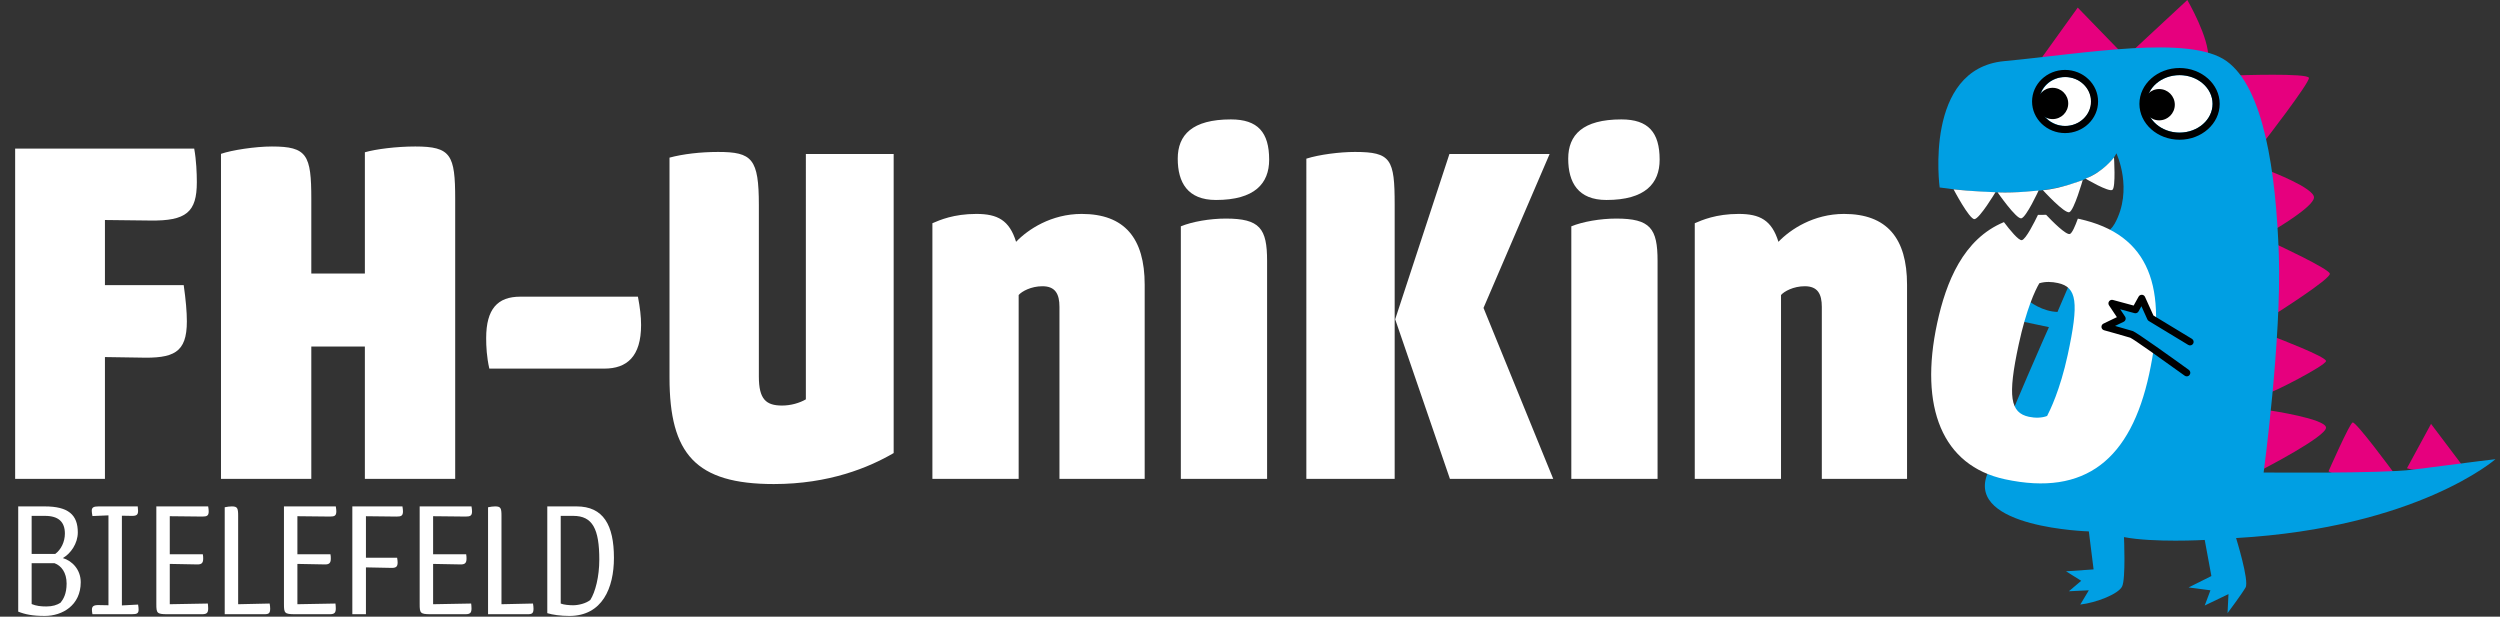 <?xml version="1.0" encoding="iso-8859-1"?>
<!-- Generator: Adobe Illustrator 23.0.3, SVG Export Plug-In . SVG Version: 6.00 Build 0)  -->
<svg xmlns="http://www.w3.org/2000/svg" version="1.1" width="600" height="148"><rect width="100%" height="100%" fill="#333333" stroke="none"/><svg xmlns:xlink="http://www.w3.org/1999/xlink" version="1.1" x="0" y="0" viewBox="0 0 683.059 169.104" style="enable-background:new 0 0 683.059 169.104;" xml:space="preserve" width="600" height="148">
<g id="Ebene_1">
</g>
<g id="Ebene_2">
	<g>
		<g>
			<g>
				<g>
					<path style="fill:#E6007E;" d="M658.798,128.398l6.6-12.158l8.511,11.29C673.909,127.53,662.793,129.961,658.798,128.398z"/>
				</g>
				<g>
					<path style="fill:#E6007E;" d="M558.787,15.632l9.726-13.547l11.463,11.811C579.977,13.895,573.203,16.153,558.787,15.632z"/>
				</g>
				<g>
					<path style="fill:#E6007E;" d="M583.972,13.547L598.561,0c0,0,6.079,10.421,5.732,15.979       C604.293,15.979,586.924,15.632,583.972,13.547z"/>
				</g>
				<g>
					<path style="fill:#E6007E;" d="M612.282,20.669c0,0,19.453-0.695,19.626,0.695c0.174,1.389-12.332,17.542-12.332,17.542       S614.714,28.658,612.282,20.669z"/>
				</g>
				<g>
					<path style="fill:#E6007E;" d="M621.14,46.895c0,0,12.332,4.69,12.158,7.295s-10.942,8.858-10.942,8.858       S620.793,52.279,621.14,46.895z"/>
				</g>
				<g>
					<path style="fill:#E6007E;" d="M623.051,67.043c0,0,14.242,6.6,14.59,7.99c0.347,1.389-14.763,10.942-14.763,10.942       S621.661,73.122,623.051,67.043z"/>
				</g>
				<g>
					<path style="fill:#E6007E;" d="M622.877,92.574c0,0,13.721,5.211,13.721,6.426s-15.284,9.032-15.284,8.511       C621.314,106.99,620.446,101.432,622.877,92.574z"/>
				</g>
				<g>
					<path style="fill:#E6007E;" d="M621.14,112.548c0,0,15.284,2.258,15.458,4.69c0.174,2.432-17.369,11.463-17.369,11.463       S619.577,117.238,621.14,112.548z"/>
				</g>
				<g>
					<path style="fill:#E6007E;" d="M637.293,129.222c0,0,5.732-13.026,6.6-13.374c0.868-0.347,11.116,13.547,11.116,13.547       S641.288,132.001,637.293,129.222z"/>
				</g>
				<g>
					<path style="fill:#009FE3;" d="M530.65,51.411c0,0-4.429-32.566,17.716-34.65s50.803-7.295,60.964,0       s13.547,30.221,14.329,53.148c0.782,22.926-4.168,59.661-4.168,59.661s32.441,0.322,40.903-0.782       c17.976-2.345,22.666-2.866,22.666-2.866s-21.363,18.758-71.124,21.624c0,0,3.647,11.724,2.605,13.547       c-1.042,1.824-4.95,7.034-4.95,7.034l0.261-5.211l-6.513,3.126l1.563-4.168l-5.992-0.782l6.253-3.126l-1.824-9.9       c0,0-14.068,0.782-22.145-0.782c0,0,0.521,11.463-0.521,13.547s-7.034,4.429-11.463,4.95l2.345-3.908l-5.471,0.261l3.387-2.866       l-4.168-2.605l7.555-0.521l-1.303-10.421c0,0-33.494-0.94-27.877-15.632c6.774-17.716,16.934-40.382,16.934-40.382       l-18.497-3.908l3.908-2.084l-3.126-4.689l5.732,1.824l0.521-4.168c0,0,5.992,8.597,13.808,8.858l5.181-12.073       c0,0-16.841,1.709-23.615-7.67c0,0,28.899,4.939,34.11-4.44s0.476-19.326,0.476-19.326S573.116,57.403,530.65,51.411z"/>
				</g>
				<path style="fill:#FFFFFF;" d="M596.434,20.602c-4.993,0-9.055,3.536-9.055,7.883s4.062,7.882,9.055,7.882      c4.993,0,9.055-3.535,9.055-7.882S601.427,20.602,596.434,20.602z"/>
				<g>
					<ellipse style="fill:none;" cx="596.434" cy="28.484" rx="10.03" ry="8.858"/>
					<path d="M596.434,38.318c-6.069,0-11.006-4.411-11.006-9.834s4.937-9.835,11.006-9.835c6.069,0,11.006,4.412,11.006,9.835       S602.502,38.318,596.434,38.318z M596.434,20.602c-4.993,0-9.055,3.536-9.055,7.883s4.062,7.882,9.055,7.882       c4.993,0,9.055-3.535,9.055-7.882S601.427,20.602,596.434,20.602z"/>
				</g>
				<ellipse style="fill:#FFFFFF;" cx="565.123" cy="27.833" rx="7.101" ry="6.71"/>
				<g>
					<ellipse style="fill:none;" cx="565.04" cy="27.833" rx="8.076" ry="7.686"/>
					<path d="M565.04,36.495c-4.991,0-9.052-3.886-9.052-8.662s4.06-8.662,9.052-8.662c4.991,0,9.052,3.886,9.052,8.662       S570.031,36.495,565.04,36.495z M565.04,21.123c-3.915,0-7.101,3.01-7.101,6.71s3.186,6.71,7.101,6.71s7.101-3.01,7.101-6.71       S568.955,21.123,565.04,21.123z"/>
				</g>
				<g>
					<circle cx="561.616" cy="28.37" r="4.291"/>
				</g>
				<g>
					<circle cx="590.843" cy="28.711" r="4.291"/>
				</g>
				<g>
					<path style="fill:#FFFFFF;" d="M534.471,51.932c0,0,4.342,8.267,5.732,8.158c1.389-0.109,5.753-7.377,5.753-7.377       S538.857,52.453,534.471,51.932z"/>
				</g>
				<g>
					<path style="fill:#FFFFFF;" d="M570.641,48.979c0,0,6.473,3.844,7.403,3.062c0.93-0.782,0.413-8.88,0.413-8.88       S575.418,47.242,570.641,48.979z"/>
				</g>
				<g>
					<path style="fill:#FFFFFF;" d="M558.961,52.149c0,0,5.971,6.546,7.265,6.029c1.294-0.517,3.658-8.81,3.658-8.81       S563.564,51.845,558.961,52.149z"/>
				</g>
				<g>
					<path style="fill:#FFFFFF;" d="M546.542,52.757c0,0,5.126,7.382,6.495,7.117c1.368-0.265,4.751-7.638,4.751-7.638       S551.623,52.974,546.542,52.757z"/>
				</g>
				<g>
					<path style="fill:#009FE3;" d="M598.412,102.229c0,0-14.093-10.18-15.135-10.528s-7.285-2.079-7.285-2.079l4.69-2.258       l-2.779-4.168l6.426,1.737l1.737-3.126l2.432,5.384l10.823,6.562"/>
				</g>
			</g>
			<g>
				<path style="fill:#FFFFFF;" d="M3.746,167.723v-28.856h7.273c6.47,0,9.068,2.314,9.068,7.131c0,3.023-1.936,5.809-4.109,7.037      c2.598,0.756,4.912,3.211,4.912,6.611c0,6.328-5.006,9.257-9.87,9.257C7.665,168.904,5.635,168.479,3.746,167.723z       M7.43,141.464v10.438h6.47c1.605-1.181,2.645-3.353,2.645-5.574c0-3.164-1.701-4.864-5.479-4.864H7.43z M7.43,154.452v11.192      c1.228,0.52,2.55,0.662,4.014,0.662c1.701,0,2.928-0.378,3.92-1.04c0.756-0.944,1.653-2.408,1.653-5.242      c0-3.023-1.464-4.912-3.306-5.573H7.43z"/>
				<path style="fill:#FFFFFF;" d="M24.101,141.512c-0.094-0.566-0.189-1.039-0.189-1.417c0-0.944,0.473-1.228,1.889-1.228h10.72      c0.047,0.473,0.095,0.898,0.095,1.228c0,1.086-0.425,1.417-1.889,1.369l-2.55-0.046v24.604l4.439-0.236      c0.095,0.567,0.142,0.991,0.142,1.369c0,1.04-0.425,1.276-1.842,1.276H24.101c-0.094-0.473-0.142-0.898-0.142-1.228      c0-0.991,0.519-1.322,2.031-1.274l2.503,0.046v-24.652L24.101,141.512z"/>
				<path style="fill:#FFFFFF;" d="M45.307,165.692l10.437-0.188c0.047,0.425,0.094,0.85,0.094,1.322      c0,1.181-0.33,1.606-1.653,1.606h-9.588c-2.833,0-2.975-0.33-2.975-2.787v-26.778h14.216c0.094,0.567,0.142,0.992,0.142,1.37      c0,1.181-0.472,1.417-1.747,1.417l-8.926-0.095v10.438h9.068c0.094,0.471,0.094,0.897,0.094,1.227      c0,1.181-0.472,1.559-1.559,1.559l-7.603-0.142V165.692z"/>
				<path style="fill:#FFFFFF;" d="M64.056,165.692l8.642-0.188c0.095,0.519,0.142,1.039,0.142,1.417      c0,1.228-0.378,1.511-1.558,1.511h-10.91v-29.328c0.661-0.142,1.37-0.237,1.936-0.237c1.559,0,1.748,0.473,1.748,2.597V165.692z      "/>
				<path style="fill:#FFFFFF;" d="M80.303,165.692l10.437-0.188c0.047,0.425,0.094,0.85,0.094,1.322      c0,1.181-0.33,1.606-1.653,1.606h-9.588c-2.833,0-2.975-0.33-2.975-2.787v-26.778h14.216c0.094,0.567,0.142,0.992,0.142,1.37      c0,1.181-0.472,1.417-1.747,1.417l-8.926-0.095v10.438h9.068c0.094,0.471,0.094,0.897,0.094,1.227      c0,1.181-0.472,1.559-1.559,1.559l-7.603-0.142V165.692z"/>
				<path style="fill:#FFFFFF;" d="M99.099,168.432h-3.731v-29.564h13.743c0.095,0.567,0.142,0.992,0.142,1.37      c0,1.181-0.473,1.417-1.748,1.417l-8.406-0.095v11.382h8.548c0.095,0.52,0.142,0.991,0.142,1.323c0,1.18-0.52,1.464-1.606,1.464      l-7.084-0.142V168.432z"/>
				<path style="fill:#FFFFFF;" d="M117.518,165.692l10.437-0.188c0.047,0.425,0.094,0.85,0.094,1.322      c0,1.181-0.33,1.606-1.653,1.606h-9.588c-2.833,0-2.975-0.33-2.975-2.787v-26.778h14.216c0.094,0.567,0.142,0.992,0.142,1.37      c0,1.181-0.472,1.417-1.747,1.417l-8.926-0.095v10.438h9.068c0.094,0.471,0.094,0.897,0.094,1.227      c0,1.181-0.472,1.559-1.559,1.559l-7.603-0.142V165.692z"/>
				<path style="fill:#FFFFFF;" d="M136.267,165.692l8.642-0.188c0.095,0.519,0.142,1.039,0.142,1.417      c0,1.228-0.378,1.511-1.558,1.511h-10.91v-29.328c0.661-0.142,1.37-0.237,1.936-0.237c1.559,0,1.748,0.473,1.748,2.597V165.692z      "/>
				<path style="fill:#FFFFFF;" d="M148.83,138.867h8.029c7.367,0,10.248,5.148,10.248,14.121c0,8.217-3.165,15.916-12.232,15.916      c-2.408,0-4.628-0.33-6.045-0.756V138.867z M152.514,165.504c0.802,0.33,2.267,0.471,3.4,0.471c1.417,0,3.495-0.471,4.723-1.464      c1.369-2.172,2.456-6.376,2.456-11.05c0-8.407-1.842-11.996-7.132-11.996h-3.447V165.504z"/>
			</g>
			<g>
				<path style="fill:#FFFFFF;" d="M182.345,43.225c3.683-0.991,8.498-1.558,13.314-1.558c9.348,0,11.189,1.842,11.189,14.589      v47.022c0,6.231,1.983,7.931,6.374,7.931c2.407,0,4.815-0.708,6.515-1.7V42.233h24.077v82.006      c-6.798,3.966-17.704,8.498-32.859,8.498c-21.387,0-28.61-8.215-28.61-29.176V43.225z"/>
				<path style="fill:#FFFFFF;" d="M254.437,61.213c1.983-0.85,5.807-2.55,12.039-2.55c5.807,0,9.065,1.7,10.906,7.649      c3.258-3.399,9.631-7.649,17.988-7.649c11.756,0,17.279,6.658,17.279,19.405v53.254h-23.37V84.157      c0-3.54-1.133-5.665-4.674-5.665c-3.116,0-5.665,1.417-6.515,2.408v50.422h-23.653V61.213z"/>
				<path style="fill:#FFFFFF;" d="M336.302,32.745c7.365,0,10.481,3.54,10.481,11.047c0,6.515-3.966,11.047-14.588,11.047      c-7.79,0-10.481-4.816-10.481-11.33C321.714,36.993,325.68,32.745,336.302,32.745z M322.564,131.321V62.062      c3.116-1.274,7.932-2.124,12.322-2.124c9.348,0,11.331,2.691,11.331,11.614v59.769H322.564z"/>
				<path style="fill:#FFFFFF;" d="M381.201,131.321h-24.219V43.509c3.541-1.133,9.207-1.842,13.314-1.842      c9.914,0,10.906,1.983,10.906,14.447V131.321z M423.691,42.233l-18.129,42.207l19.12,46.88h-28.327l-15.013-43.765      l14.872-45.323H423.691z"/>
				<path style="fill:#FFFFFF;" d="M443.381,32.745c7.365,0,10.481,3.54,10.481,11.047c0,6.515-3.966,11.047-14.589,11.047      c-7.79,0-10.481-4.816-10.481-11.33C428.792,36.993,432.758,32.745,443.381,32.745z M429.642,131.321V62.062      c3.116-1.274,7.932-2.124,12.322-2.124c9.348,0,11.33,2.691,11.33,11.614v59.769H429.642z"/>
				<path style="fill:#FFFFFF;" d="M463.493,61.213c1.983-0.85,5.807-2.55,12.04-2.55c5.806,0,9.065,1.7,10.905,7.649      c3.257-3.399,9.631-7.649,17.987-7.649c11.756,0,17.28,6.658,17.28,19.405v53.254h-23.369V84.157      c0-3.54-1.133-5.665-4.674-5.665c-3.116,0-5.666,1.417-6.516,2.408v50.422h-23.653V61.213z"/>
			</g>
			<g>
				<path style="fill:#FFFFFF;" d="M568.758,60.001c-0.072-0.016-0.14-0.026-0.212-0.041c-0.723,2.004-1.563,3.955-2.169,4.197      c-1.017,0.406-4.912-3.539-6.538-5.252c-0.763-0.014-1.51-0.009-2.236,0.023c-0.888,1.854-3.309,6.71-4.415,6.925      c-0.876,0.17-3.287-2.789-4.913-4.945c-11.164,4.62-15.876,16.459-18.297,27.661c-4.998,23.12,1.393,39.138,18.56,42.849      c22.151,4.788,34.534-5.577,39.562-28.835C593.158,79.187,588.556,64.28,568.758,60.001z M565.763,97.32      c-2.095,9.69-4.904,15.314-5.649,16.748c-1.425,0.561-3.314,0.588-4.976,0.229c-5.122-1.107-5.915-5.482-2.803-19.879      c2.095-9.691,4.508-14.821,5.648-16.748c1.703-0.502,3.424-0.419,5.085-0.06C568.328,78.747,568.875,82.922,565.763,97.32z"/>
			</g>
			<g>
				<path style="fill:#009FE3;" d="M598.412,102.229c0,0-14.093-10.18-15.135-10.528s-7.285-2.079-7.285-2.079l4.69-2.258      l-2.779-4.168l6.426,1.737l1.737-3.126l2.432,5.384l10.823,6.562"/>
				<path d="M598.411,103.205c-0.198,0-0.397-0.061-0.57-0.185c-5.265-3.803-13.968-9.991-14.907-10.406      c-0.972-0.322-7.141-2.035-7.203-2.053c-0.392-0.108-0.675-0.449-0.711-0.853c-0.036-0.405,0.183-0.79,0.549-0.966l3.678-1.771      l-2.157-3.235c-0.225-0.339-0.218-0.781,0.02-1.111c0.238-0.33,0.656-0.478,1.046-0.373l5.69,1.538l1.366-2.459      c0.179-0.322,0.509-0.492,0.894-0.501c0.368,0.015,0.696,0.237,0.848,0.573l2.307,5.109l10.564,6.404      c0.461,0.279,0.608,0.879,0.329,1.339c-0.279,0.46-0.879,0.607-1.34,0.328l-10.823-6.561c-0.169-0.102-0.303-0.252-0.383-0.432      l-1.633-3.616l-0.794,1.429c-0.217,0.391-0.675,0.586-1.107,0.468l-3.92-1.059l1.339,2.007c0.156,0.236,0.204,0.526,0.129,0.799      c-0.075,0.273-0.264,0.499-0.518,0.622l-2.358,1.134c1.875,0.527,4.218,1.191,4.839,1.398      c1.069,0.357,11.125,7.576,15.398,10.663c0.436,0.315,0.535,0.925,0.219,1.362C599.013,103.064,598.714,103.205,598.411,103.205      z"/>
			</g>
		</g>
		<g>
			<path style="fill:#FFFFFF;" d="M27.528,131.321H2.904V40.747h49.103c0.576,3.168,0.72,6.768,0.72,9.216     c0,8.208-2.88,10.656-12.816,10.512l-12.384-0.144v17.855h21.6c0.576,4.031,0.864,7.344,0.864,9.936     c0,8.64-3.6,10.224-13.104,9.936l-9.36-0.144V131.321z"/>
			<path style="fill:#FFFFFF;" d="M59.351,131.321V42.188c2.88-1.009,9.36-2.017,13.968-2.017c9.648,0,10.8,2.304,10.8,14.399     v20.448h14.688V41.755c3.024-0.864,8.64-1.584,13.824-1.584c9.792,0,10.944,2.304,10.944,14.399v76.751H98.806V95.034H84.119     v36.287H59.351z"/>
			<path style="fill:#FFFFFF;" d="M132.07,92.73c0-8.064,3.168-11.376,9.36-11.376h32.255c0.576,3.023,0.864,5.472,0.864,7.775     c0,8.64-3.888,11.952-10.08,11.952h-31.536C132.215,97.914,132.07,95.034,132.07,92.73z"/>
		</g>
	</g>
</g>
</svg></svg>
